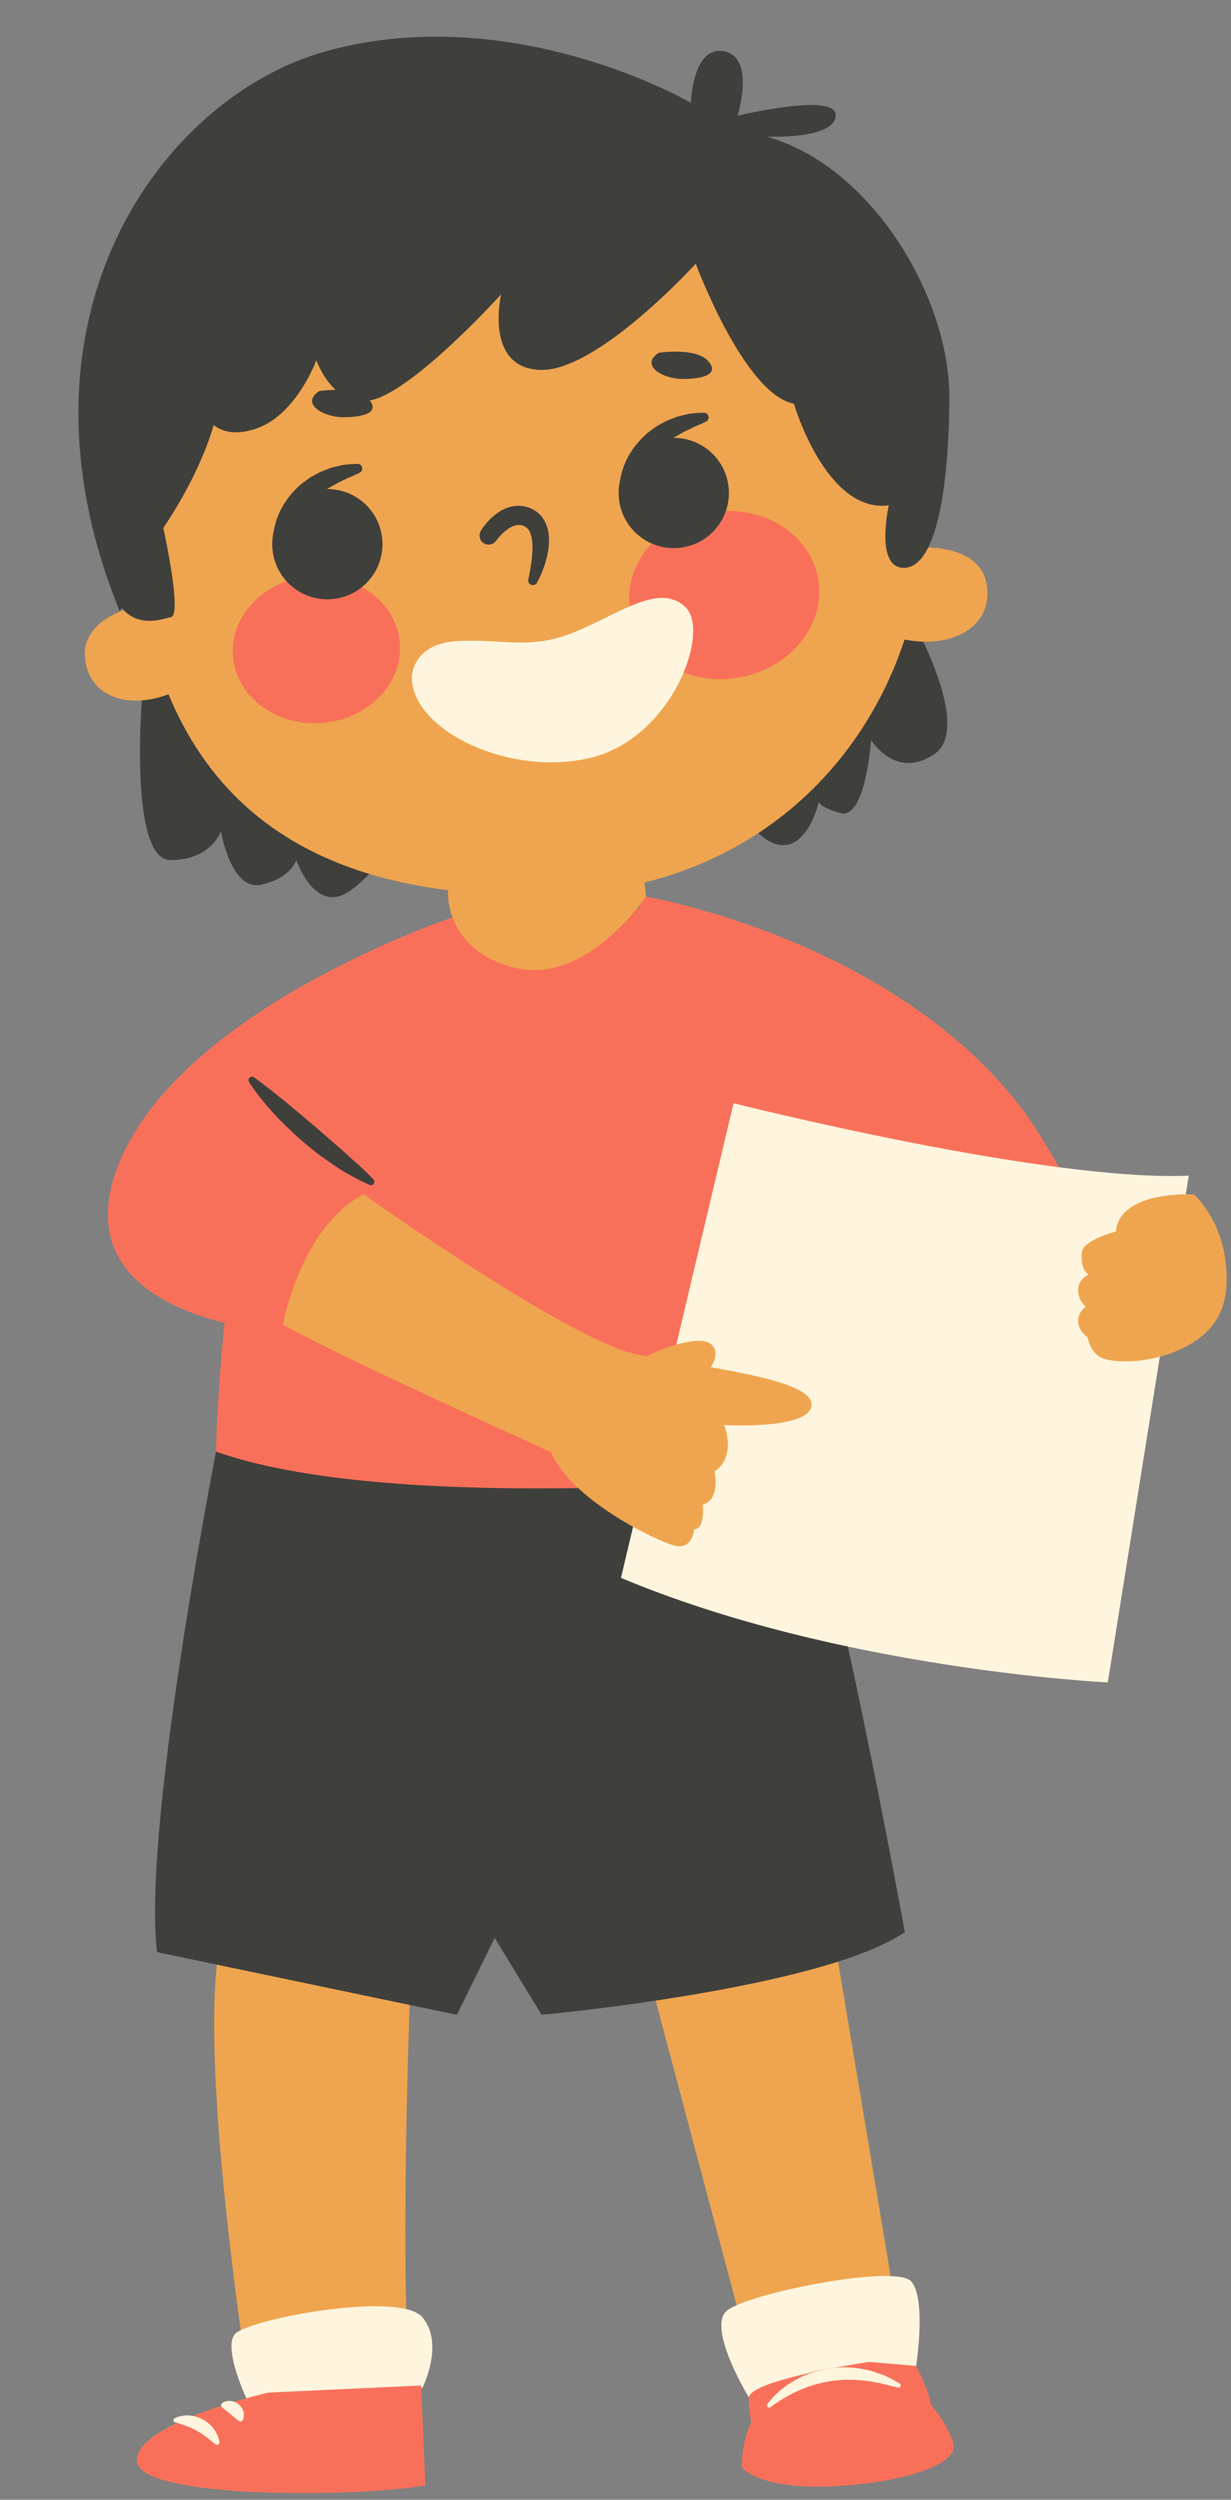 <?xml version="1.0" encoding="UTF-8"?><svg xmlns="http://www.w3.org/2000/svg" xmlns:xlink="http://www.w3.org/1999/xlink" height="490.7" preserveAspectRatio="xMidYMid meet" version="1.0" viewBox="-15.4 -7.2 241.7 490.7" width="241.7" zoomAndPan="magnify"><rect x="-15.4" y="-7.2" width="241.7" height="490.7" fill="#808080" stroke="none"/><g><g id="change1_1"><path d="M12.451,130.289c0,0-2.497,31.344,5.6,31.344c8.097,0,9.925-5.685,9.925-5.685 s1.962,11.791,7.857,10.528c5.896-1.263,6.948-4.843,6.948-4.843s3.579,10.676,10.316,6.181 c6.738-4.496,14.317-17.339,14.317-17.339L22.569,118.769L12.451,130.289z" fill="#3F3F3C"/></g><g id="change1_2"><path d="M163.483,114.084c0,0,12.251,21.441,4.622,26.706c-7.629,5.264-12.471-2.736-12.471-2.736 s-1.052,15.838-6.106,14.34c-5.053-1.498-4.06-2.55-4.06-2.55s-2.256,10.527-8.573,8.632 c-6.316-1.895-10.09-14.523-10.099-14.63C126.789,143.737,163.483,114.084,163.483,114.084z" fill="#3F3F3C"/></g><g id="change2_1"><path d="M148.055 371.271L162.265 456.331 134.159 463.858 111.419 378.316z" fill="#EFA54F"/></g><g id="change2_2"><path d="M65.311,378.429c0,0-2.526,61.006,0,85.429c0,0-30.95,5.106-30.95,3.843 s-12.211-74.534-5.895-96.43L65.311,378.429z" fill="#EFA54F"/></g><g id="change1_3"><path d="M28.024,272.526c0,0-15.661,78.306-12.585,103.477l58.869,12.305l7.412-15.102l9.229,15.102 c0,0,54.815-5.037,71.315-16.221c0,0-14.544-79.984-22.095-96.765L28.024,272.526z" fill="#3F3F3C"/></g><g id="change2_3"><path d="M82.58,15.752C39.729,19.037,7.607,55.857,10.835,97.999s24.046,72.528,83.432,70.361 c47.148-1.716,74.971-40.104,71.745-82.245C162.784,43.973,125.43,12.472,82.58,15.752z" fill="#EFA54F"/></g><g id="change2_4"><path d="M161.849,100.464c0,0,15.009-2.252,16.497,7.152c1.489,9.401-9.461,13.911-20.618,9.376 L161.849,100.464z" fill="#EFA54F"/></g><g id="change2_5"><path d="M15.356,110.859c0,0-15.079,1.753-14.054,11.215c1.02,9.465,12.767,10.954,22.348,3.655 L15.356,110.859z" fill="#EFA54F"/></g><g id="change1_4"><path d="M88.35,106.496c0,0,0.068-0.335,0.187-0.92c0.118-0.592,0.27-1.443,0.409-2.452 c0.121-1.006,0.247-2.179,0.195-3.356c-0.035-1.162-0.293-2.356-0.782-3.002c-0.243-0.329-0.525-0.52-0.877-0.688 c-0.016-0.009-0.149-0.07-0.067-0.037l-0.247-0.087c-0.194-0.07-0.16-0.031-0.254-0.065 c-0.19-0.028-0.376-0.052-0.562-0.038c-0.733,0.041-1.567,0.431-2.245,0.951 c-0.678,0.516-1.209,1.085-1.563,1.48c-0.352,0.402-0.519,0.647-0.493,0.607 c-0.534,0.83-1.641,1.071-2.473,0.537c-0.831-0.534-1.072-1.642-0.538-2.474 c0.027-0.04,0.242-0.398,0.676-0.967c0.432-0.569,1.093-1.345,2.104-2.144c0.504-0.399,1.108-0.801,1.837-1.14 c0.724-0.343,1.613-0.585,2.578-0.61c0.481-0.015,0.976,0.042,1.46,0.141c0.237,0.058,0.614,0.163,0.744,0.219 l0.245,0.092c0.245,0.096,0.264,0.121,0.407,0.186c0.918,0.43,1.75,1.206,2.282,2.075 c0.54,0.874,0.81,1.794,0.929,2.647c0.117,0.858,0.109,1.662,0.054,2.412 c-0.051,0.751-0.195,1.446-0.335,2.091c-0.143,0.646-0.311,1.24-0.492,1.776 c-0.353,1.075-0.731,1.927-1.012,2.517c-0.306,0.587-0.48,0.923-0.48,0.923 c-0.232,0.447-0.784,0.621-1.231,0.387c-0.369-0.192-0.552-0.601-0.473-0.989L88.35,106.496z" fill="#3F3F3C"/></g><g id="change3_1"><path d="M108.321,112.638c1.476,8.969,10.945,14.877,21.146,13.199 c10.204-1.679,17.282-10.31,15.806-19.277c-1.475-8.968-10.941-14.873-21.149-13.195 C113.922,95.04,106.846,103.673,108.321,112.638z" fill="#F9705A"/></g><g id="change3_2"><ellipse cx="46.72" cy="120.314" fill="#F9705A" rx="16.445" ry="14.451" transform="rotate(175.635 46.72 120.313)"/></g><g id="change1_5"><path d="M38.244,98.644c0,0.03-0.02-0.415,0.048-1.081c0.08-0.665,0.223-1.621,0.606-2.703 c0.161-0.555,0.424-1.119,0.691-1.726c0.32-0.574,0.601-1.228,1.039-1.805c0.4-0.606,0.832-1.222,1.361-1.776 c0.483-0.595,1.082-1.092,1.641-1.631c0.594-0.497,1.242-0.923,1.853-1.375c0.648-0.392,1.317-0.726,1.946-1.07 c0.656-0.284,1.308-0.519,1.915-0.749c0.608-0.231,1.219-0.328,1.763-0.466c1.087-0.297,2.03-0.304,2.673-0.363 c0.647-0.038,1.015-0.041,1.015-0.041c0.508-0.004,0.924,0.406,0.928,0.915c0.003,0.36-0.202,0.674-0.502,0.827 l-0.088,0.044c0,0-0.315,0.161-0.863,0.408c-0.274,0.12-0.604,0.272-0.985,0.42 c-0.387,0.137-0.791,0.366-1.24,0.58c-0.44,0.231-0.938,0.431-1.427,0.702 c-0.485,0.282-0.988,0.583-1.523,0.856c-0.499,0.333-1.002,0.693-1.534,1.02 c-0.482,0.392-1.004,0.752-1.472,1.172c-0.455,0.431-0.97,0.806-1.369,1.279 c-0.208,0.228-0.423,0.448-0.643,0.659c-0.196,0.233-0.39,0.464-0.581,0.69c-0.397,0.443-0.708,0.927-1.058,1.355 c-0.285,0.465-0.617,0.88-0.856,1.302c-0.519,0.823-0.893,1.552-1.158,2.064c-0.262,0.519-0.385,0.771-0.389,0.799 c-0.084,0.495-0.554,0.828-1.05,0.744C38.492,99.609,38.159,99.139,38.244,98.644z" fill="#3F3F3C"/></g><g id="change1_6"><circle cx="48.874" cy="99.621" fill="#3F3F3C" r="10.823"/></g><g id="change1_7"><path d="M106.261,88.597c0.001,0.03-0.019-0.415,0.049-1.081c0.08-0.665,0.223-1.621,0.606-2.703 c0.161-0.555,0.424-1.119,0.691-1.726c0.321-0.574,0.602-1.228,1.039-1.806c0.4-0.606,0.832-1.223,1.361-1.775 c0.482-0.596,1.082-1.093,1.641-1.632c0.593-0.497,1.241-0.924,1.852-1.375c0.649-0.392,1.317-0.725,1.945-1.069 c0.656-0.285,1.308-0.519,1.917-0.749c0.607-0.231,1.219-0.329,1.763-0.466c1.087-0.297,2.031-0.305,2.673-0.364 c0.647-0.039,1.015-0.041,1.015-0.041c0.508-0.005,0.924,0.406,0.928,0.915c0.004,0.36-0.201,0.673-0.502,0.827 l-0.087,0.044c0,0-0.315,0.16-0.862,0.408c-0.275,0.12-0.605,0.272-0.986,0.421 c-0.387,0.135-0.791,0.366-1.24,0.579c-0.44,0.232-0.938,0.43-1.428,0.702 c-0.484,0.281-0.988,0.583-1.523,0.856c-0.499,0.334-1.002,0.694-1.533,1.022 c-0.482,0.392-1.004,0.752-1.472,1.172c-0.456,0.431-0.97,0.804-1.369,1.279 c-0.208,0.228-0.423,0.448-0.644,0.66c-0.196,0.232-0.39,0.462-0.581,0.688c-0.397,0.443-0.707,0.928-1.058,1.355 c-0.285,0.466-0.616,0.88-0.854,1.303c-0.52,0.823-0.893,1.552-1.159,2.064c-0.262,0.519-0.385,0.771-0.388,0.799 c-0.085,0.495-0.555,0.828-1.05,0.744C106.51,89.562,106.177,89.092,106.261,88.597z" fill="#3F3F3C"/></g><g id="change1_8"><path d="M127.58,87.873c0.938,5.904-3.084,11.449-8.987,12.391 c-5.904,0.936-11.451-3.089-12.39-8.994c-0.939-5.903,3.087-11.45,8.991-12.387 C121.097,77.946,126.641,81.97,127.58,87.873z" fill="#3F3F3C"/></g><g id="change4_1"><path d="M65.462,125.685c0,0,0.032-6.591,9.03-7.053c8.999-0.461,14.252,1.846,23.092-1.825 c8.844-3.675,16.411-9.599,21.536-4.901c5.125,4.7-2.465,25.613-18.381,29.605 C84.82,145.5,65.392,136.177,65.462,125.685z" fill="#FFF5DE"/></g><g id="change3_3"><path d="M196.269,229.007c0,0-6.077-12.346-11.791-19.581c-26.287-33.281-74.743-40.958-74.743-40.958 s11.419,68.54,32.626,77.492c8.672,3.659,19.916,7.606,30.117,18.63 C171.443,255.44,196.269,229.007,196.269,229.007z" fill="#F9705A"/></g><g id="change3_4"><path d="M74.309,172.125c0,0,30.904,0.564,39.294-1.675l34.119,74.949c0,0-0.278,23.21,4.475,36.355 c0,0-87.151,9.428-125.186-3.996c0,0,0.768-43.244,10.836-69.101L74.309,172.125z" fill="#F9705A"/></g><g id="change2_6"><path d="M72.586,168.912l-0.126-16.519l37.588,2.22l1.371,14.219c0,0-11.393,16.948-25.05,14.074 C72.71,180.032,72.586,168.912,72.586,168.912z" fill="#EFA54F"/></g><g id="change4_2"><path d="M131.948,463.858c-0.155-0.022-8.527-13.896-4.737-17.37 c3.79-3.474,33.319-9.317,36.319-5.843c3.001,3.474,0.948,16.581,0.948,16.581S145.213,465.753,131.948,463.858z" fill="#FFF5DE"/></g><g id="change4_3"><path d="M33.203,464.09c0,0-4.842-10.106-2.527-13.054c2.316-2.947,32.424-8.633,36.846-3.369 s0,13.896,0,13.896L33.203,464.09z" fill="#FFF5DE"/></g><g id="change3_5"><path d="M164.478,457.226c0,0,5.475,10.052,2.001,11.948c-3.474,1.896-33.062,4.367-33.062,4.367 s-2.058-6.603-1.762-10.116c0.293-3.514,23.561-6.987,23.561-6.987L164.478,457.226z" fill="#F9705A"/></g><g id="change3_6"><path d="M130.258,477.159c0-0.749-0.567-15.222,14.565-18.943 c17.409-4.28,25.838,9.767,26.962,14.262c1.123,4.496-11.8,8.054-25.099,8.429 C133.388,481.282,130.258,477.159,130.258,477.159z" fill="#F9705A"/></g><g id="change3_7"><path d="M37.288,462.462c0,0-26.28,5.97-25.8,13.469c0.479,7.504,43.715,7.131,56.631,4.736 l-0.838-19.596L37.288,462.462z" fill="#F9705A"/></g><g id="change1_9"><path d="M17.39,60.69c0,0-12.76,16.41-12.402,37.358s10.906,16.329,13.183,15.89 c2.277-0.436-1.508-17.516-1.508-17.516s14.469-20.473,10.68-34.068C23.555,48.761,17.39,60.69,17.39,60.69z" fill="#3F3F3C"/></g><g id="change3_8"><path d="M73.457,172.88c0,0-52.709,17.599-65.332,47.917c-12.622,30.319,29.924,33.266,29.924,33.266 l21.648-32.425L73.457,172.88z" fill="#F9705A"/></g><g id="change4_4"><path d="M106.522,302.529l22.108-93.166c0,0,61.269,15.475,89.377,14.211l-15.898,99.483 C202.109,323.058,149.469,320.578,106.522,302.529z" fill="#FFF5DE"/></g><g id="change2_7"><path d="M55.96,227.238c0,0,40.721,28.93,53.774,31.456c13.054,2.526,34.213,4.737,34.213,9.79 c0,5.053-17.151,4.042-17.151,4.042s2.519,6.171-1.902,9.118c0,0,1.263,5.473-2.317,6.526 c0,0,0.527,4.738-1.684,4.843c0,0-0.316,4.212-4.001,3.158c-3.684-1.054-20.002-8.843-24.107-18.317 c0,0-42.425-19.162-52.636-25.056C40.149,252.799,43.559,233.787,55.96,227.238z" fill="#EFA54F"/></g><g id="change2_8"><path d="M111.725,259.067c0.221-0.477,9.907-4.689,12.538-2.373s-1.895,6.843-1.895,6.843 L111.725,259.067z" fill="#EFA54F"/></g><g id="change2_9"><path d="M219.026,227.268c0,0-14.513-0.912-15.339,7.282c0,0-6.359,1.612-6.658,4.038 c-0.434,3.538,1.328,4.37,1.328,4.37s-2.616,1.185-1.992,3.908c0.375,1.631,1.409,2.409,1.409,2.409 s-1.095,0.799-1.406,2.045c-0.605,2.438,1.776,3.965,1.776,3.965s0.291,2.452,2.297,3.814 c2.006,1.362,10.218,1.673,17.171-2.047c6.95-3.719,8.715-9.565,7.479-17.577 C223.852,231.461,219.026,227.268,219.026,227.268z" fill="#EFA54F"/></g><g id="change1_10"><path d="M25.2,74.703c0,0,2.526,4.922,10.106,2.08c7.58-2.842,11.413-13.264,11.413-13.264 s3.894,11.305,12.979,7.074c9.085-4.231,23.297-20.023,23.297-20.023s-3.427,14.528,7.761,14.844 c11.188,0.315,30.453-20.844,30.453-20.844s9.475,25.581,19.265,27.476c0,0,6.316,21.58,18.633,19.949 c0,0-2.846,12.581,3.157,12.265c6.002-0.316,8.604-14.819,8.739-33.16c0.148-20.003-15.37-45.795-35.898-51.48 c0,0,13.265,0.641,13.58-4.101c0.316-4.742-19.265,0-19.265,0s3.596-11.374-2.624-12.638 c-6.219-1.263-6.535,10.106-6.535,10.106S85.651-7.226,48.874,2.782C16.452,11.604-15.397,55.171,8.126,112.841 L25.2,74.703z" fill="#3F3F3C"/></g><g id="change1_11"><path d="M34.469,204.279c0,0,0.398,0.289,1.091,0.795c0.674,0.513,1.649,1.238,2.777,2.148 c1.133,0.903,2.454,1.955,3.824,3.123c1.412,1.123,2.842,2.401,4.318,3.624c1.448,1.255,2.897,2.511,4.254,3.688 c1.376,1.153,2.577,2.35,3.672,3.286c2.17,1.901,3.512,3.367,3.512,3.367l0.023,0.025 c0.252,0.275,0.232,0.701-0.043,0.953c-0.201,0.185-0.485,0.224-0.721,0.123c0,0-1.823-0.781-4.398-2.251 c-0.656-0.352-1.338-0.77-2.031-1.253c-0.704-0.468-1.447-0.962-2.192-1.504 c-0.749-0.539-1.545-1.07-2.282-1.695c-0.756-0.602-1.508-1.235-2.261-1.865c-1.518-1.249-2.895-2.655-4.213-3.938 c-0.658-0.643-1.24-1.321-1.813-1.94c-0.574-0.618-1.097-1.221-1.561-1.798 c-0.942-1.135-1.682-2.125-2.177-2.845c-0.501-0.713-0.749-1.137-0.749-1.137l-0.011-0.018 c-0.188-0.322-0.08-0.736,0.243-0.924C33.969,204.102,34.258,204.126,34.469,204.279z" fill="#3F3F3C"/></g><g id="change4_5"><path d="M135.3,464.688c0,0,0.065-0.089,0.188-0.258c0.132-0.173,0.321-0.421,0.581-0.71 c0.519-0.58,1.299-1.388,2.373-2.193c0.523-0.425,1.135-0.82,1.792-1.23c0.67-0.379,1.379-0.796,2.161-1.121 c0.784-0.321,1.589-0.679,2.46-0.893c0.852-0.278,1.748-0.426,2.644-0.584c0.894-0.174,1.812-0.137,2.7-0.21 c0.892-0.019,1.767,0.103,2.61,0.153c0.838,0.105,1.634,0.307,2.388,0.46c0.76,0.133,1.428,0.446,2.062,0.65 c0.628,0.224,1.209,0.41,1.68,0.682c0.477,0.249,0.894,0.467,1.237,0.645c0.67,0.376,1.052,0.589,1.052,0.589 c0.214,0.119,0.29,0.389,0.17,0.602c-0.097,0.176-0.3,0.259-0.487,0.214l-0.045-0.011 c0,0-0.416-0.098-1.144-0.27c-0.357-0.094-0.79-0.208-1.286-0.339c-0.484-0.161-1.061-0.223-1.67-0.348 c-0.617-0.087-1.262-0.287-1.969-0.336c-0.699-0.067-1.437-0.138-2.199-0.212 c-0.762,0.004-1.548-0.026-2.343-0.009c-0.79,0.087-1.604,0.072-2.394,0.236 c-0.795,0.124-1.596,0.232-2.359,0.466c-0.777,0.173-1.522,0.419-2.243,0.668 c-0.714,0.257-1.399,0.542-2.043,0.822c-0.626,0.316-1.245,0.581-1.778,0.894 c-1.093,0.585-1.961,1.161-2.564,1.572c-0.296,0.21-0.528,0.374-0.686,0.486c-0.154,0.109-0.241,0.185-0.241,0.185 c-0.184,0.162-0.465,0.144-0.628-0.04c-0.14-0.159-0.145-0.391-0.024-0.555L135.3,464.688z" fill="#FFF5DE"/></g><g id="change4_6"><path d="M19.021,467.464c-0.013,0.006,0.167-0.097,0.455-0.206c0.29-0.105,0.716-0.234,1.239-0.281 c0.263-0.033,0.549-0.042,0.852-0.03c0.301,0.021,0.627,0.032,0.951,0.109c0.659,0.119,1.338,0.372,1.974,0.711 c0.322,0.162,0.6,0.398,0.893,0.593c0.287,0.206,0.516,0.473,0.759,0.698c0.231,0.237,0.412,0.506,0.592,0.748 c0.191,0.232,0.301,0.502,0.423,0.731c0.255,0.452,0.353,0.883,0.43,1.172c0.072,0.292,0.096,0.463,0.096,0.463 c0.036,0.259-0.144,0.498-0.403,0.534c-0.118,0.017-0.231-0.012-0.324-0.072l-0.045-0.03 c0,0-0.141-0.093-0.358-0.261c-0.219-0.166-0.493-0.422-0.843-0.681c-0.179-0.127-0.338-0.291-0.537-0.426 c-0.199-0.134-0.394-0.288-0.593-0.44c-0.425-0.274-0.847-0.584-1.314-0.822c-0.448-0.27-0.928-0.481-1.389-0.685 c-0.464-0.192-0.916-0.365-1.322-0.5c-0.818-0.272-1.403-0.45-1.404-0.449 c-0.241,0.036-0.467-0.13-0.503-0.372C18.613,467.726,18.78,467.501,19.021,467.464z" fill="#FFF5DE"/></g><g id="change4_7"><path d="M28.213,464.548c0.009,0.006,0.054-0.078,0.231-0.167c0.175-0.094,0.435-0.197,0.735-0.244 c0.154-0.035,0.326-0.058,0.505-0.035c0.179,0.012,0.379,0.014,0.574,0.059c0.19,0.069,0.4,0.127,0.596,0.224 c0.204,0.083,0.391,0.202,0.564,0.352c0.171,0.15,0.331,0.313,0.485,0.47c0.157,0.155,0.219,0.373,0.319,0.551 c0.095,0.181,0.159,0.37,0.216,0.543c0.071,0.169,0.042,0.347,0.047,0.502c0.002,0.628-0.174,1.014-0.174,1.014 c-0.122,0.268-0.438,0.386-0.705,0.264c-0.018-0.008-0.036-0.017-0.052-0.027l-0.11-0.067 c0.001,0-0.371-0.225-0.664-0.511c-0.085-0.065-0.136-0.163-0.231-0.217c-0.094-0.057-0.188-0.112-0.256-0.183 c-0.139-0.148-0.295-0.254-0.446-0.364c-0.055-0.081-0.127-0.145-0.218-0.186 c-0.084-0.049-0.149-0.134-0.226-0.205c-0.179-0.097-0.332-0.277-0.506-0.388 c-0.174-0.129-0.314-0.256-0.419-0.345c-0.104-0.102-0.219-0.157-0.21-0.157c-0.239-0.126-0.332-0.421-0.206-0.661 c0.009-0.017,0.019-0.034,0.03-0.05L28.213,464.548z" fill="#FFF5DE"/></g><g id="change1_12"><path d="M113.957,62.042c0,0,7.179-1.083,9.639,1.583c2.458,2.666-1.109,3.594-5.009,3.567 C114.687,67.164,110.144,64.494,113.957,62.042z" fill="#3F3F3C"/></g><g id="change1_13"><path d="M47.318,69.552c0,0,7.179-1.083,9.639,1.583c2.459,2.666-1.109,3.594-5.008,3.566 C48.049,74.675,43.505,72.004,47.318,69.552z" fill="#3F3F3C"/></g></g></svg>